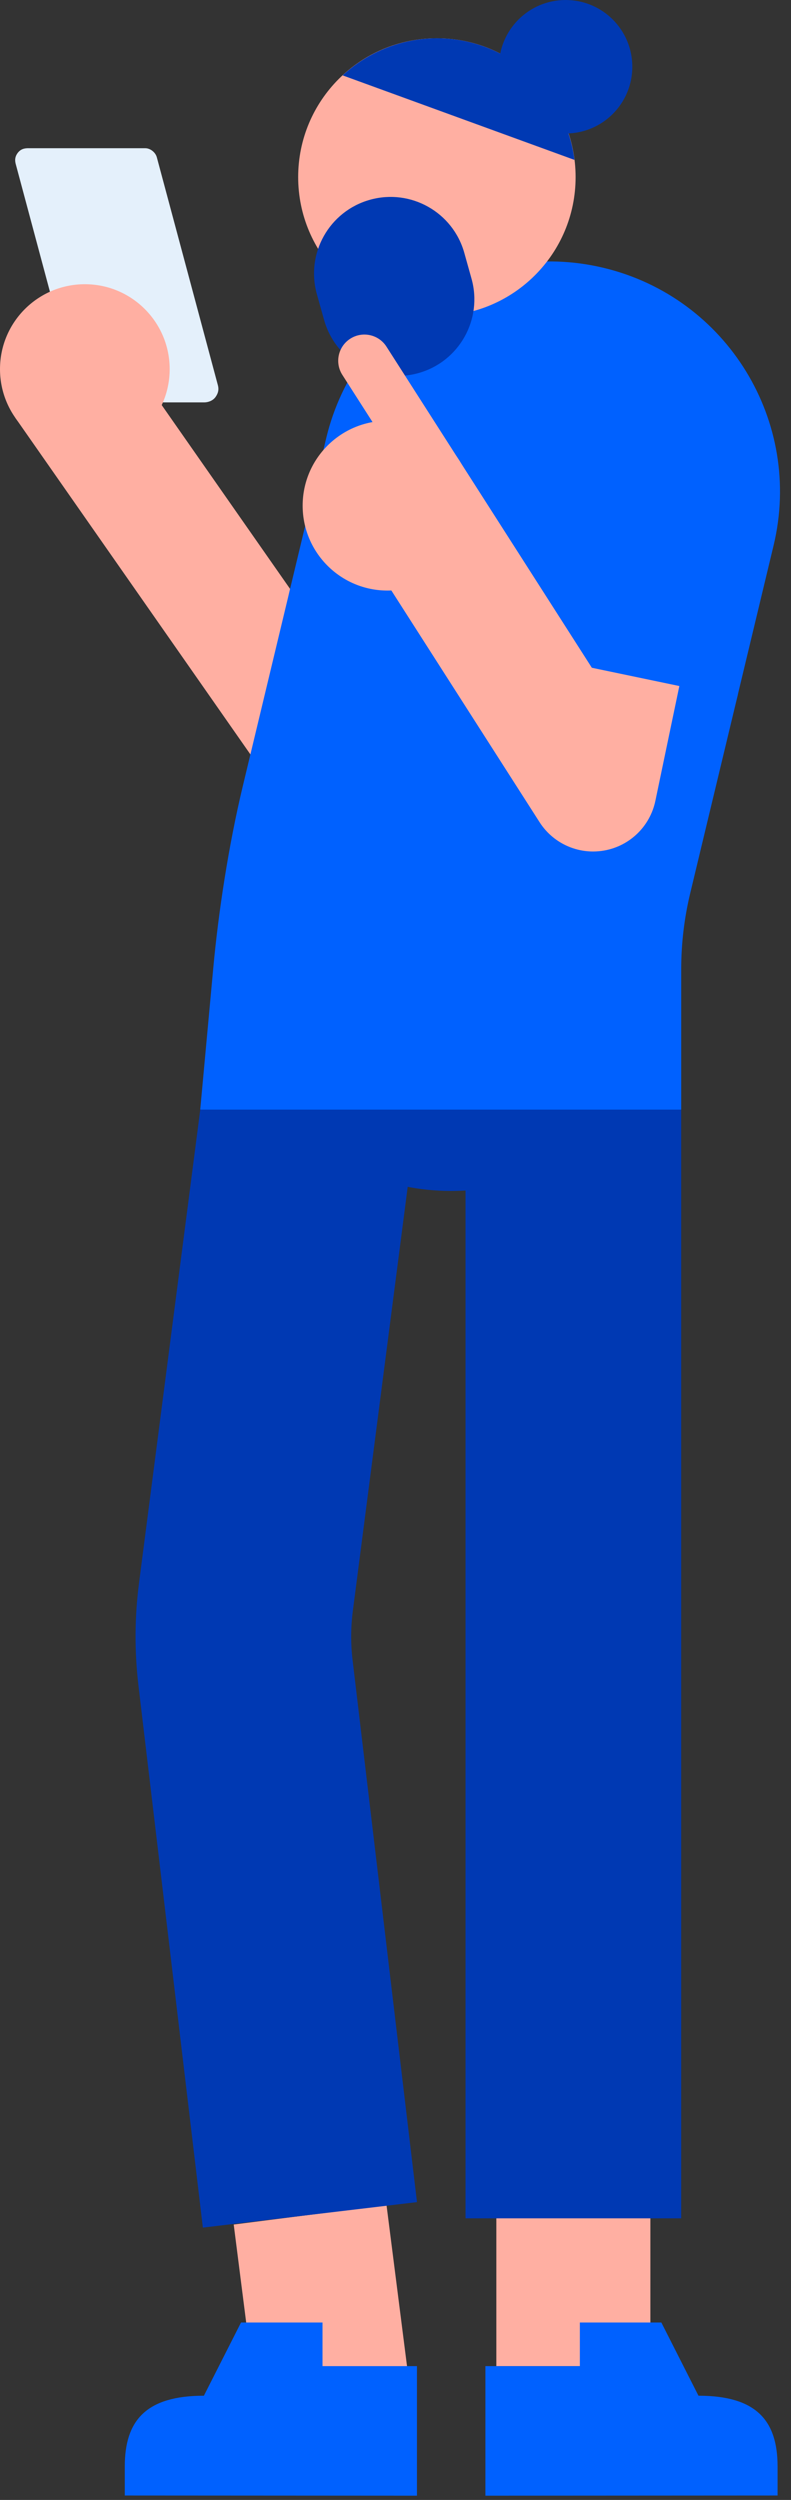 <?xml version="1.0" encoding="utf-8"?>
<svg xmlns="http://www.w3.org/2000/svg" fill="none" height="100%" overflow="visible" preserveAspectRatio="none" style="display: block;" viewBox="0 0 63 199" width="100%">
<rect x="0" y="0" width="63" height="199" fill="#333333" stroke="none"/>
<g clip-path="url(#clip0_0_16572)" id="M3">
<path d="M2.265 11.799H11.574C11.971 11.799 12.386 12.126 12.491 12.523C12.491 12.523 17.276 30.374 17.354 30.666C17.433 30.958 17.413 31.253 17.173 31.594C16.932 31.935 16.523 32.031 16.27 32.031H7.062C6.664 32.031 6.25 31.704 6.144 31.306L1.281 13.161C1.227 12.962 1.112 12.616 1.369 12.231C1.627 11.848 1.961 11.797 2.265 11.797V11.799Z" fill="#E4F0FB" id="Vector"/>
<g id="Group">
<g id="Group_2">
<path d="M25.113 63.671C23.471 63.671 21.913 62.873 20.959 61.506L1.22 33.255L9.528 27.448L29.267 55.7L28.926 55.938L31.239 56.841L29.836 60.444C29.156 62.186 27.574 63.413 25.716 63.636C25.515 63.661 25.314 63.673 25.113 63.673V63.671Z" fill="#FFAFA2" id="Vector_2"/>
<path d="M32.442 25.854L21.798 53.159L31.242 56.841L41.885 29.537L32.442 25.854Z" fill="#0061FF" id="Vector_3"/>
</g>
<path d="M6.757 36.141C10.489 36.141 13.514 33.115 13.514 29.383C13.514 25.65 10.489 22.624 6.757 22.624C3.026 22.624 0 25.65 0 29.383C0 33.115 3.026 36.141 6.757 36.141Z" fill="#FFAFA2" id="Vector_4"/>
</g>
<g id="Group_3">
<path d="M51.8 113.606H39.532V188.345H51.8V113.606Z" fill="#FFAFA2" id="Vector_5"/>
<path d="M54.254 76.783H37.078V176.583H54.254V76.783Z" fill="#0039B3" id="Vector_6"/>
<path d="M46.184 188.345V184.875H52.673L55.63 190.703C60.233 190.703 61.931 192.677 61.931 196.333V198.647L38.661 198.662V188.348H46.181L46.184 188.345Z" fill="#0061FF" id="Vector_7"/>
<path d="M35.935 94.803C46.053 94.803 54.256 86.599 54.256 76.479C54.256 66.358 46.053 58.154 35.935 58.154C25.817 58.154 17.614 66.358 17.614 76.479C17.614 86.599 25.817 94.803 35.935 94.803Z" fill="#0039B3" id="Vector_8"/>
<g id="Group_4">
<path d="M30.784 175.525L18.615 177.076L20.282 190.168L32.452 188.617L30.784 175.525Z" fill="#FFAFA2" id="Vector_9"/>
<path d="M16.157 177.319L11.029 134.189C10.707 131.477 10.72 128.731 11.071 126.024L17.838 73.745L34.87 75.951L28.103 128.23C27.934 129.533 27.927 130.856 28.084 132.162L33.212 175.292L16.157 177.321V177.319Z" fill="#0039B3" id="Vector_10"/>
<path d="M25.687 188.345V184.875H19.197L16.24 190.703C11.637 190.703 9.939 192.677 9.939 196.333V198.647L33.209 198.662V188.348H25.689L25.687 188.345Z" fill="#0061FF" id="Vector_11"/>
<path d="M54.256 88.327H15.948C15.948 88.327 16.574 81.527 16.984 77.085C17.393 72.643 18.196 67.335 19.342 62.562L23.142 46.723L58.771 55.276L54.97 71.114C54.496 73.087 54.256 75.119 54.256 77.146V88.325V88.327Z" fill="#0061FF" id="Vector_12"/>
<path d="M40.97 69.33C39.554 69.33 38.116 69.166 36.679 68.82C26.84 66.459 20.779 56.566 23.14 46.726L25.986 34.863C28.346 25.022 38.237 18.96 48.075 21.321C57.914 23.682 63.975 33.574 61.614 43.415L58.768 55.278C56.751 63.681 49.246 69.33 40.97 69.33Z" fill="#0061FF" id="Vector_13"/>
</g>
</g>
<g id="Group_5">
<path d="M34.797 25.147C40.899 25.147 45.845 20.199 45.845 14.096C45.845 7.993 40.899 3.046 34.797 3.046C28.695 3.046 23.748 7.993 23.748 14.096C23.748 20.199 28.695 25.147 34.797 25.147Z" fill="#FFAFA2" id="Vector_14"/>
<path d="M45.05 10.626C47.984 10.626 50.362 8.247 50.362 5.313C50.362 2.379 47.984 4.8399e-05 45.05 4.8399e-05C42.117 4.8399e-05 39.738 2.379 39.738 5.313C39.738 8.247 42.117 10.626 45.05 10.626Z" fill="#0039B3" id="Vector_15"/>
<path d="M45.755 12.729C45.254 8.749 42.607 5.181 38.58 3.713C34.551 2.246 30.231 3.274 27.289 6L45.755 12.729Z" fill="#0039B3" id="Vector_16"/>
</g>
<path d="M31.681 29.925C29.014 29.925 26.565 28.163 25.812 25.468L25.238 23.417C24.33 20.172 26.224 16.808 29.468 15.902C32.711 14.994 36.075 16.889 36.981 20.133L37.555 22.185C38.463 25.429 36.568 28.794 33.325 29.699C32.775 29.854 32.223 29.925 31.678 29.925H31.681Z" fill="#0039B3" id="Vector_17"/>
<g id="Group_6">
<g id="Group_7">
<path d="M48.83 30.284L44.187 52.534L54.108 54.606L58.752 32.355L48.83 30.284Z" fill="#0061FF" id="Vector_18"/>
<path d="M47.239 67.781C45.532 67.781 43.915 66.918 42.973 65.445L28.016 42.075L36.552 36.61L47.139 53.155L54.107 54.61L52.198 63.749C51.776 65.767 50.179 67.327 48.152 67.698C47.845 67.754 47.539 67.781 47.234 67.781H47.239Z" fill="#FFAFA2" id="Vector_19"/>
</g>
<path d="M30.862 47.01C34.593 47.01 37.619 43.984 37.619 40.252C37.619 36.519 34.593 33.493 30.862 33.493C27.13 33.493 24.105 36.519 24.105 40.252C24.105 43.984 27.13 47.01 30.862 47.01Z" fill="#FFAFA2" id="Vector_20"/>
<path d="M34.797 39.82C34.11 39.82 33.438 39.481 33.038 38.858L27.267 29.842C26.646 28.872 26.928 27.581 27.9 26.96C28.869 26.34 30.16 26.622 30.781 27.594L36.551 36.61C37.172 37.579 36.89 38.87 35.918 39.491C35.57 39.714 35.18 39.82 34.797 39.82Z" fill="#FFAFA2" id="Vector_21"/>
</g>
</g>
<defs>
<clipPath id="clip0_0_16572">
<rect fill="white" height="198.659" width="62.127"/>
</clipPath>
</defs>
</svg>